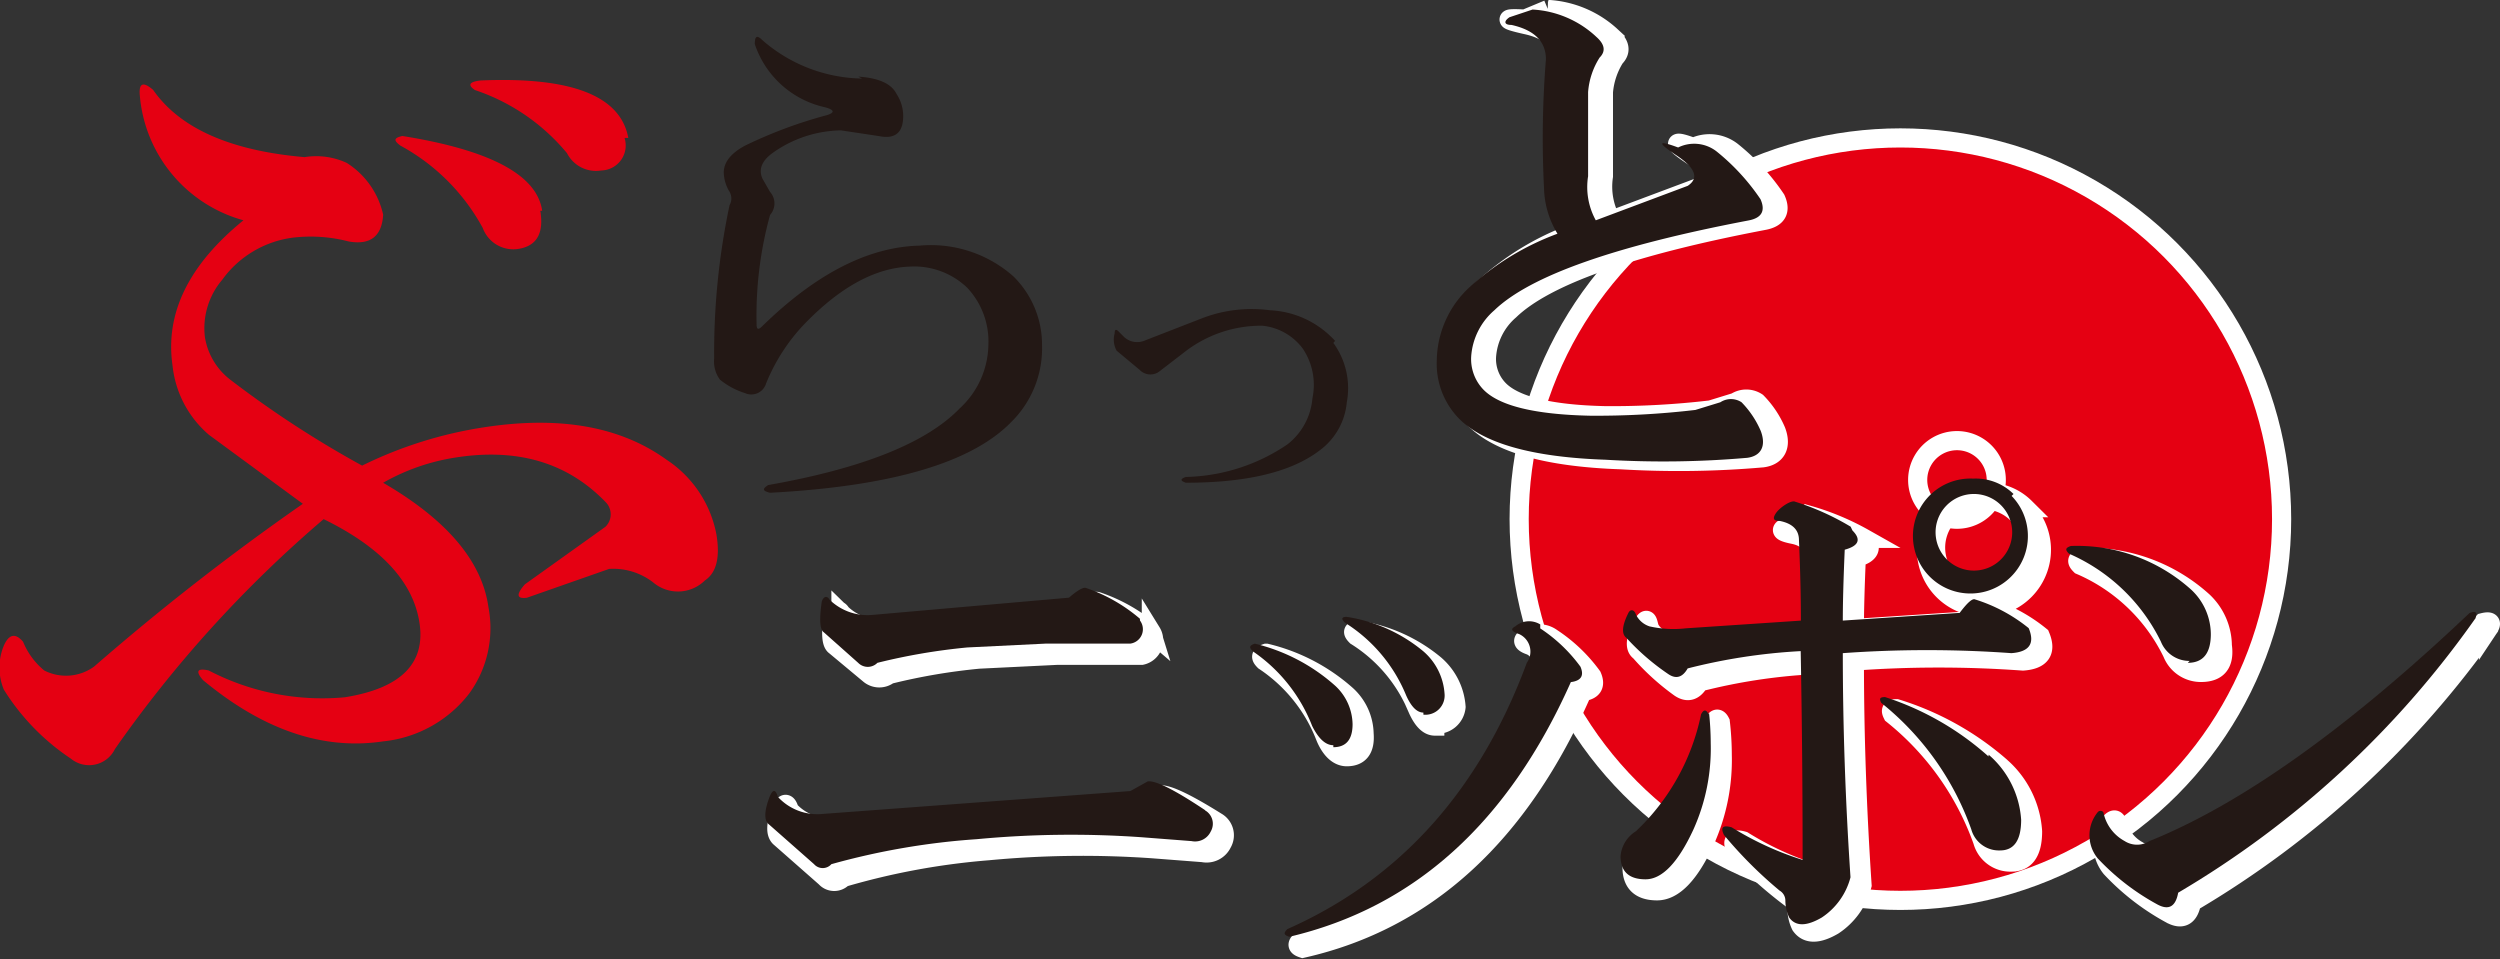 <svg xmlns="http://www.w3.org/2000/svg" xmlns:xlink="http://www.w3.org/1999/xlink" width="130" height="49.868" viewBox="0 0 130 49.868">
  <rect x="0" y="0" width="130" height="49.868" fill="#333333" stroke="none"/>
  <defs>
    <clipPath id="clip-path">
      <rect id="Rectangle_2" data-name="Rectangle 2" width="130" height="49.868" fill="none"/>
    </clipPath>
  </defs>
  <g id="logo" transform="translate(65 24.934)">
    <g id="Group_1" data-name="Group 1" transform="translate(-65 -24.934)" clip-path="url(#clip-path)">
      <path id="Path_1" data-name="Path 1" d="M79.3,27.024A19.824,19.824,0,1,1,99.124,46.848,19.824,19.824,0,0,1,79.3,27.024" transform="translate(-0.304 -0.028)" fill="#e50012"/>
      <circle id="Ellipse_1" data-name="Ellipse 1" cx="19.824" cy="19.824" r="19.824" transform="translate(78.996 7.172)" fill="none" stroke="#fff" stroke-width="0.996"/>
      <path id="Path_2" data-name="Path 2" d="M63.412,42.856a.8.8,0,0,1,.3,1.1.9.9,0,0,1-1,.5l-2.59-.2a52,52,0,0,0-8.567.1,37.456,37.456,0,0,0-7.571,1.395.6.6,0,0,1-.9,0L40.7,43.653q-.3-.3,0-1.2t.5-.2a2.789,2.789,0,0,0,2.192.9l16.138-1.2.9-.5q.6-.1,2.989,1.494m-3.387-9.962a.8.8,0,0,1-.5,1.2H55.144l-4.084.2a31.679,31.679,0,0,0-4.682.8.8.8,0,0,1-1,0l-1.793-1.494q-.3-.2-.1-1.594c.1-.3.3-.3.4-.1a2.832,2.832,0,0,0,2.192.8l10.261-.9q.7-.6.9-.5a8.567,8.567,0,0,1,2.789,1.594" transform="translate(-0.155 -0.12)" fill="#fff"/>
      <path id="Path_3" data-name="Path 3" d="M63.412,42.856a.8.8,0,0,1,.3,1.1.9.9,0,0,1-1,.5l-2.59-.2a52,52,0,0,0-8.567.1,37.456,37.456,0,0,0-7.571,1.395.6.6,0,0,1-.9,0L40.7,43.653q-.3-.3,0-1.2t.5-.2a2.789,2.789,0,0,0,2.192.9l16.138-1.2.9-.5Q61.021,41.362,63.412,42.856Zm-3.387-9.862a.8.8,0,0,1-.5,1.2H55.144l-4.084.2a31.679,31.679,0,0,0-4.682.8.8.8,0,0,1-1,0l-1.793-1.494q-.3-.2-.1-1.594c.1-.3.3-.3.4-.1a2.832,2.832,0,0,0,2.192.8l10.261-.9q.7-.6.9-.5a8.567,8.567,0,0,1,2.789,1.594Z" transform="translate(-0.155 -0.12)" fill="none" stroke="#fff" stroke-width="0.996"/>
      <path id="Path_4" data-name="Path 4" d="M70.283,39.474c-.4,0-.8-.3-1.1-1A8.368,8.368,0,0,0,66,34.493c-.2-.2-.2-.3.1-.4a9.663,9.663,0,0,1,4.184,2.192,2.789,2.789,0,0,1,.9,1.992q0,1.2-1,1.2M80.942,33.3a8.069,8.069,0,0,1,2.092,1.992q.3.7-.5.8Q77.655,47.244,67.992,49.436c-.3-.1-.3-.2-.1-.4q8.766-3.885,12.353-13.847a1,1,0,0,0-.4-1.494q-.6-.2-.2-.4a1.1,1.1,0,0,1,1.3-.1m-6.077,4.582q-.5,0-.9-.9A8.069,8.069,0,0,0,70.781,33.1c-.2-.2-.2-.3.1-.3a8.169,8.169,0,0,1,3.985,1.793,3.188,3.188,0,0,1,1.1,2.192,1,1,0,0,1-1.1,1.1" transform="translate(-0.252 -0.126)" fill="#fff"/>
      <path id="Path_5" data-name="Path 5" d="M70.283,39.475c-.4,0-.8-.3-1.1-1A8.368,8.368,0,0,0,66,34.494c-.2-.2-.2-.3.1-.4a9.663,9.663,0,0,1,4.184,2.192,2.789,2.789,0,0,1,.9,1.992Q71.279,39.475,70.283,39.475ZM80.942,33.3a8.069,8.069,0,0,1,2.092,1.992q.3.7-.5.8Q77.655,47.245,67.992,49.436c-.3-.1-.3-.2-.1-.4q8.766-3.885,12.353-13.847a1,1,0,0,0-.4-1.494q-.6-.2-.2-.4A1.1,1.1,0,0,1,80.942,33.3Zm-6.077,4.582q-.5,0-.9-.9A8.069,8.069,0,0,0,70.781,33.2c-.2-.2-.2-.3.1-.3a8.169,8.169,0,0,1,3.985,1.793,3.188,3.188,0,0,1,1.1,2.192,1,1,0,0,1-1.1.9Z" transform="translate(-0.252 -0.126)" fill="none" stroke="#fff" stroke-width="0.996"/>
      <path id="Path_6" data-name="Path 6" d="M89.782,37.654a15.138,15.138,0,0,1,.1,1.693,10.261,10.261,0,0,1-.9,4.483q-1.2,2.59-2.49,2.59t-1.3-1.2a1.693,1.693,0,0,1,.8-1.3,11.555,11.555,0,0,0,3.387-6.077q.2-.4.4,0m7.471-9.563q.7.7-.4,1-.1,2.291-.1,3.686l6.077-.4q.6-.8.8-.7a8.368,8.368,0,0,1,2.789,1.494q.5,1.2-.9,1.3a60.764,60.764,0,0,0-8.766,0q0,5.678.4,11.655a3.586,3.586,0,0,1-1.494,2.092q-1.2.7-1.693,0a2.092,2.092,0,0,1-.2-.9.6.6,0,0,0-.3-.5,22.214,22.214,0,0,1-2.889-2.59q-.3-.6.4-.4a16.239,16.239,0,0,0,3.686,1.693q0-5.479-.1-10.858a30.184,30.184,0,0,0-5.877.9q-.4.7-1,.3A12.153,12.153,0,0,1,85.6,33.969c-.3-.2-.2-.7.1-1.3s.3-.2.4.1a1.2,1.2,0,0,0,.7.6,5.579,5.579,0,0,0,1.893.1l5.977-.4q0-1.893-.1-4.184,0-.8-1-1t-.2-.4a1.43,1.43,0,0,0,1-.6,13.349,13.349,0,0,1,2.889,1.3m7.073,11.755a4.881,4.881,0,0,1,1.693,3.387q0,1.594-1.1,1.594a1.494,1.494,0,0,1-1.494-1.1,14.743,14.743,0,0,0-4.682-6.575c-.1-.2-.1-.3.2-.3a14.942,14.942,0,0,1,5.379,3.088m1.2-13.448a2.989,2.989,0,1,1-2.092-.8,2.789,2.789,0,0,1,2.092.8m-3.487.6a1.992,1.992,0,1,0,1.494-.6,1.992,1.992,0,0,0-1.494.6" transform="translate(-0.326 -0.099)" fill="#fff"/>
      <path id="Path_7" data-name="Path 7" d="M89.782,37.654a15.138,15.138,0,0,1,.1,1.693,10.261,10.261,0,0,1-.9,4.483q-1.2,2.59-2.49,2.59t-1.3-1.2a1.693,1.693,0,0,1,.8-1.3,11.555,11.555,0,0,0,3.387-6.077Q89.583,37.256,89.782,37.654Zm7.471-9.563q.7.7-.4,1-.1,2.291-.1,3.686l6.077-.4q.6-.8.8-.7a8.368,8.368,0,0,1,2.789,1.494q.5,1.2-.9,1.3a60.768,60.768,0,0,0-8.766,0q0,5.678.4,11.655a3.586,3.586,0,0,1-1.494,2.092q-1.2.7-1.693,0a2.092,2.092,0,0,1-.2-.9.6.6,0,0,0-.3-.5,22.215,22.215,0,0,1-2.889-2.59q-.3-.6.4-.4a16.238,16.238,0,0,0,3.686,1.693q0-5.479-.1-10.858a30.183,30.183,0,0,0-5.877.9q-.4.7-1,.3A12.153,12.153,0,0,1,85.6,33.968c-.3-.2-.2-.7.1-1.3s.3-.2.4.1a1.2,1.2,0,0,0,.7.6,5.578,5.578,0,0,0,1.893.1l5.977-.4q0-1.893-.1-4.184,0-.8-1-1t-.2-.4a1.43,1.43,0,0,0,1-.6A13.349,13.349,0,0,1,97.254,28.091Zm7.073,11.854a4.881,4.881,0,0,1,1.693,3.387q0,1.594-1.1,1.594a1.494,1.494,0,0,1-1.494-1.1,14.743,14.743,0,0,0-4.682-6.575c-.1-.2-.1-.3.2-.3a14.942,14.942,0,0,1,5.379,2.988Zm1.2-13.448a2.989,2.989,0,1,1-2.092-.8,2.789,2.789,0,0,1,2.192.8Zm-3.487.6a2.043,2.043,0,1,1,.1,0Z" transform="translate(-0.326 -0.098)" fill="none" stroke="#fff" stroke-width="0.996"/>
      <path id="Path_8" data-name="Path 8" d="M114.875,35.077a1.594,1.594,0,0,1-1.494-1A9.464,9.464,0,0,0,108.6,29.5c-.2-.2-.2-.3.1-.4a8.866,8.866,0,0,1,6.276,2.291,3.188,3.188,0,0,1,1,2.291q0,1.494-1.2,1.494m14.943-2.291a49.808,49.808,0,0,1-15.441,14.245q-.2,1.1-1.1.6a12.253,12.253,0,0,1-3.088-2.391,1.893,1.893,0,0,1,0-2.391q.2-.2.3,0a2.192,2.192,0,0,0,1.1,1.494,1.2,1.2,0,0,0,1.3,0q7.172-2.889,16.636-11.854.448-.149.3.3" transform="translate(-0.416 -0.111)" fill="#fff"/>
      <path id="Path_9" data-name="Path 9" d="M114.875,35.077a1.594,1.594,0,0,1-1.494-1A9.464,9.464,0,0,0,108.6,29.5c-.2-.2-.2-.3.1-.4a8.866,8.866,0,0,1,6.276,2.291,3.188,3.188,0,0,1,1,2.291Q116.17,35.077,114.875,35.077Zm14.943-2.291a49.809,49.809,0,0,1-15.441,14.245q-.2,1.1-1.1.6a12.253,12.253,0,0,1-3.088-2.391,1.893,1.893,0,0,1,0-2.391q.2-.2.3,0a2.192,2.192,0,0,0,1.1,1.494,1.2,1.2,0,0,0,1.3,0q7.172-2.889,16.636-11.854Q130.117,32.338,129.818,32.786Z" transform="translate(-0.416 -0.111)" fill="none" stroke="#fff" stroke-width="0.996"/>
      <path id="Path_10" data-name="Path 10" d="M62.812,42.255a.8.8,0,0,1,.3,1.1.9.9,0,0,1-1,.5l-2.59-.2a52,52,0,0,0-8.567.1,37.457,37.457,0,0,0-7.571,1.3.6.6,0,0,1-.9,0L40.1,42.953q-.3-.3,0-1.2t.5-.2a2.789,2.789,0,0,0,2.192.9l16.138-1.2.9-.5q.6-.1,2.989,1.494m-3.387-9.862a.754.754,0,0,1-.5,1.2H54.544l-4.084.2a31.679,31.679,0,0,0-4.682.8.7.7,0,0,1-1,0l-1.793-1.594q-.3-.2-.1-1.594c.1-.3.3-.3.4-.1a2.832,2.832,0,0,0,2.192.8l10.261-.9q.7-.6.9-.5a8.567,8.567,0,0,1,2.789,1.594" transform="translate(-0.153 -0.118)" fill="#231815"/>
      <path id="Path_11" data-name="Path 11" d="M69.583,38.874q-.6,0-1.1-1A8.368,8.368,0,0,0,65.4,33.993c-.2-.2-.2-.3.1-.4a9.663,9.663,0,0,1,4.184,2.192,2.789,2.789,0,0,1,.9,1.992q0,1.2-1,1.2M80.342,32.8a8.069,8.069,0,0,1,2.092,1.992q.3.7-.5.8Q77.055,46.545,67.292,48.836c-.3-.1-.3-.2-.1-.4q8.766-3.885,12.452-13.847a1,1,0,0,0-.4-1.494q-.6-.2-.2-.4a1.1,1.1,0,0,1,1.3-.1m-6.077,4.582q-.5,0-.9-.9A8.069,8.069,0,0,0,70.181,32.5q-.3-.3.1-.3a8.169,8.169,0,0,1,3.985,1.793,3.188,3.188,0,0,1,1.1,2.192,1,1,0,0,1-1.1,1.1" transform="translate(-0.25 -0.123)" fill="#231815"/>
      <path id="Path_12" data-name="Path 12" d="M89.182,37.054a15.445,15.445,0,0,1,.1,1.693,10.261,10.261,0,0,1-.9,4.483q-1.2,2.59-2.49,2.59t-1.3-1.2a1.694,1.694,0,0,1,.8-1.3,11.556,11.556,0,0,0,3.387-6.077q.2-.4.4,0m7.471-9.563q.7.7-.4,1-.1,2.291-.1,3.686l6.077-.4q.6-.8.8-.7a8.368,8.368,0,0,1,2.789,1.494q.5,1.2-.9,1.3a61.066,61.066,0,0,0-8.766,0q0,5.678.4,11.655a3.586,3.586,0,0,1-1.494,2.092q-1.2.7-1.693,0a2.092,2.092,0,0,1-.2-.9.6.6,0,0,0-.3-.5,22.215,22.215,0,0,1-2.889-2.889q-.3-.6.4-.4a16.238,16.238,0,0,0,3.686,1.694q0-5.479-.1-10.858a30.183,30.183,0,0,0-5.877.9q-.4.7-1,.3A12.153,12.153,0,0,1,84.9,33.268q-.4-.3.1-1.3c.1-.2.3-.2.4.1a1.2,1.2,0,0,0,.7.6,5.678,5.678,0,0,0,1.893.1l5.977-.4q0-1.893-.1-4.184,0-.8-1-1c-.3,0-.4-.1-.2-.4s.8-.7,1-.6a13.448,13.448,0,0,1,2.889,1.3m7.172,11.854a4.881,4.881,0,0,1,1.693,3.387q0,1.594-1.1,1.594a1.494,1.494,0,0,1-1.494-1.1,14.743,14.743,0,0,0-4.682-6.575c-.1-.2-.1-.3.2-.3a14.942,14.942,0,0,1,5.379,3.088m1.2-13.548a2.989,2.989,0,1,1-1.992-.9,2.789,2.789,0,0,1,2.092.8m-3.487.6a1.992,1.992,0,1,0,1.494-.6,1.992,1.992,0,0,0-1.494.6" transform="translate(-0.324 -0.096)" fill="#231815"/>
      <path id="Path_13" data-name="Path 13" d="M114.275,34.477a1.594,1.594,0,0,1-1.494-1A9.563,9.563,0,0,0,108,28.9c-.2-.2-.2-.3.1-.4a8.866,8.866,0,0,1,6.276,2.291,3.188,3.188,0,0,1,1,2.291q0,1.494-1.2,1.494m14.943-2.291a49.808,49.808,0,0,1-15.441,14.245q-.2,1.1-1.1.6a12.253,12.253,0,0,1-3.088-2.391,1.893,1.893,0,0,1,0-2.391.187.187,0,0,1,.3,0,2.191,2.191,0,0,0,1.1,1.494,1.2,1.2,0,0,0,1.3,0q7.172-2.889,16.636-11.854.5-.2.3.3" transform="translate(-0.413 -0.109)" fill="#231815"/>
      <path id="Path_14" data-name="Path 14" d="M7.969,4.7q2.092,2.989,7.87,3.487a3.785,3.785,0,0,1,2.192.3,4.284,4.284,0,0,1,1.893,2.69q-.1,1.693-1.793,1.395a7.87,7.87,0,0,0-2.889-.2,5.379,5.379,0,0,0-3.686,2.192,3.885,3.885,0,0,0-.9,2.989,3.487,3.487,0,0,0,1.3,2.192,53.594,53.594,0,0,0,6.874,4.483A21.716,21.716,0,0,1,25.2,22.231q5.877-.9,9.464,1.693a5.977,5.977,0,0,1,2.59,3.885q.3,1.793-.6,2.391a1.992,1.992,0,0,1-2.69.1,3.387,3.387,0,0,0-2.291-.7L27.395,31.1q-.8.1-.1-.7l4.184-2.989a.9.9,0,0,0,0-1.3q-2.989-3.088-7.87-2.291a10.958,10.958,0,0,0-3.686,1.3Q24.9,28.008,25.4,31.595a5.778,5.778,0,0,1-1,4.483,6.475,6.475,0,0,1-4.483,2.49q-4.682.7-9.364-3.188-.6-.7.3-.5a12.751,12.751,0,0,0,7.073,1.395q4.383-.7,3.885-3.885t-4.981-5.379A63.456,63.456,0,0,0,5.977,38.966a1.494,1.494,0,0,1-2.291.5A11.854,11.854,0,0,1,.2,35.878a2.989,2.989,0,0,1,0-2.291q.4-.9,1-.2a3.785,3.785,0,0,0,1.1,1.494,2.49,2.49,0,0,0,2.59-.2,127.315,127.315,0,0,1,10.858-8.467l-4.881-3.586a5.479,5.479,0,0,1-1.893-3.586q-.6-4.084,3.686-7.571A7.372,7.372,0,0,1,7.272,5q-.1-1,.7-.3m20.123,6.276q.3,1.793-1.2,1.992a1.693,1.693,0,0,1-1.793-1.1A10.659,10.659,0,0,0,20.82,7.587c-.4-.3-.3-.4.1-.5q6.874,1.1,7.272,3.885m4.284-3.785a1.3,1.3,0,0,1-1.2,1.693,1.693,1.693,0,0,1-1.793-.9A10.559,10.559,0,0,0,24.7,4.7q-.6-.4.3-.5,7.073-.3,7.671,2.989" transform="translate(0 -0.016)" fill="#e50012"/>
      <path id="Path_15" data-name="Path 15" d="M44.771,3.992q1.594.1,1.992.9a2.092,2.092,0,0,1,.3,1.594q-.2.8-1.2.6l-1.992-.3a6.276,6.276,0,0,0-3.586,1.2q-.8.6-.5,1.3l.4.7a.9.9,0,0,1,0,1.2,19.724,19.724,0,0,0-.7,5.678c0,.3.1.3.3.1q4.184-4.084,8.169-4.184a6.475,6.475,0,0,1,4.881,1.594,4.981,4.981,0,0,1,1.494,3.586,5.379,5.379,0,0,1-1.594,3.985q-3.088,3.188-12.552,3.686c-.4-.1-.4-.2-.1-.4q7.372-1.3,9.962-3.985a4.582,4.582,0,0,0,1.494-3.287,4.084,4.084,0,0,0-1.1-2.989,3.985,3.985,0,0,0-2.989-1.1q-2.69.1-5.479,2.989a9.762,9.762,0,0,0-1.992,3.088.8.8,0,0,1-1.1.5,3.885,3.885,0,0,1-1.3-.7,1.594,1.594,0,0,1-.3-1.1,37.057,37.057,0,0,1,.8-7.969.7.7,0,0,0,0-.7,1.992,1.992,0,0,1-.3-1q0-.8,1.1-1.395a23.609,23.609,0,0,1,4.284-1.594q.6-.2-.1-.4A4.981,4.981,0,0,1,39.392,2.3c0-.4.1-.5.4-.2a8.069,8.069,0,0,0,5.18,1.992" transform="translate(-0.143 -0.007)" fill="#231815"/>
      <path id="Path_16" data-name="Path 16" d="M69.556,17.893a3.985,3.985,0,0,1,.7,3.088,3.487,3.487,0,0,1-1.395,2.49q-2.192,1.693-6.973,1.693-.448-.149,0-.3a9.762,9.762,0,0,0,5.28-1.693,3.387,3.387,0,0,0,1.3-2.391,3.387,3.387,0,0,0-.5-2.59A2.988,2.988,0,0,0,65.87,17a6.475,6.475,0,0,0-4.084,1.395l-1.3,1a.772.772,0,0,1-1-.1l-1.2-1a1.2,1.2,0,0,1-.1-.9q0-.3.2-.1l.3.3a1,1,0,0,0,1,.2l3.088-1.2a7.172,7.172,0,0,1,3.487-.4,4.881,4.881,0,0,1,3.387,1.594" transform="translate(-0.223 -0.062)" fill="#231815"/>
      <path id="Path_17" data-name="Path 17" d="M84.068,1.895q.7.6.2,1.1a3.985,3.985,0,0,0-.6,1.793V9.167a3.686,3.686,0,0,0,.4,2.291L88.85,9.665q.9-.6-.6-1.594t.1-.4a1.893,1.893,0,0,1,1.992.2,11.157,11.157,0,0,1,2.291,2.49q.4.9-.6,1.1Q81.578,13.45,78.789,16.14a3.487,3.487,0,0,0-1.2,2.391,2.291,2.291,0,0,0,.6,1.693q1.2,1.3,5.579,1.395a44.031,44.031,0,0,0,5.479-.3l1.3-.4a1,1,0,0,1,1.1,0,4.881,4.881,0,0,1,1,1.494c.3.8,0,1.3-.7,1.395a50.306,50.306,0,0,1-7.372.1q-5.778-.2-7.671-2.192a4.084,4.084,0,0,1-1.1-2.989,5.28,5.28,0,0,1,1.693-3.785,13.946,13.946,0,0,1,4.582-2.789,4.881,4.881,0,0,1-.7-2.391,51.5,51.5,0,0,1,.1-6.674q0-1.395-1.793-1.793t-.1-.3l1.2-.5a5.28,5.28,0,0,1,3.287,1.395" transform="translate(-0.29 -0.002)" fill="#fff"/>
      <path id="Path_18" data-name="Path 18" d="M84.068,1.895q.7.6.2,1.1a3.985,3.985,0,0,0-.6,1.793V9.167a3.686,3.686,0,0,0,.4,2.291L88.85,9.665q.9-.6-.6-1.594t.1-.4a1.893,1.893,0,0,1,1.992.2,11.157,11.157,0,0,1,2.291,2.49q.4.9-.6,1.1Q81.578,13.45,78.789,16.14a3.487,3.487,0,0,0-1.2,2.391,2.291,2.291,0,0,0,.6,1.693q1.2,1.3,5.579,1.395a44.031,44.031,0,0,0,5.479-.3l1.3-.4a1,1,0,0,1,1.1,0,4.881,4.881,0,0,1,1,1.494c.3.8,0,1.3-.7,1.395a50.306,50.306,0,0,1-7.372.1q-5.778-.2-7.671-2.192a4.084,4.084,0,0,1-1.1-2.989,5.28,5.28,0,0,1,1.693-3.785,13.946,13.946,0,0,1,4.582-2.789,4.881,4.881,0,0,1-.7-2.391,51.5,51.5,0,0,1,.1-6.674q0-1.395-1.793-1.793t-.1-.3l1.2-.5a5.28,5.28,0,0,1,3.287,1.395Z" transform="translate(-0.29 -0.002)" fill="none" stroke="#fff" stroke-width="0.996"/>
      <path id="Path_19" data-name="Path 19" d="M83.268,1.895q.7.6.2,1.1a3.885,3.885,0,0,0-.6,1.793V9.167a3.586,3.586,0,0,0,.4,2.291L88.05,9.665q.9-.6-.6-1.594t.1-.4a1.893,1.893,0,0,1,1.992.2,11.257,11.257,0,0,1,2.291,2.49q.4.9-.6,1.1Q80.778,13.45,77.989,16.14a3.486,3.486,0,0,0-1.2,2.391,2.291,2.291,0,0,0,.6,1.693q1.2,1.3,5.579,1.395a44.132,44.132,0,0,0,5.479-.3l1.3-.4a1,1,0,0,1,1.1,0,4.881,4.881,0,0,1,1,1.494c.3.8,0,1.3-.7,1.395a50.306,50.306,0,0,1-7.372.1q-5.778-.2-7.671-2.192A4.084,4.084,0,0,1,75,18.73a5.28,5.28,0,0,1,1.693-3.785,13.946,13.946,0,0,1,4.582-2.789,4.781,4.781,0,0,1-.7-2.391,51.2,51.2,0,0,1,.1-6.674q0-1.395-1.793-1.793c-.4,0-.4-.2-.1-.4l1.2-.4a5.28,5.28,0,0,1,3.287,1.395" transform="translate(-0.287 -0.002)" fill="#231815"/>
    </g>
  </g>
</svg>
